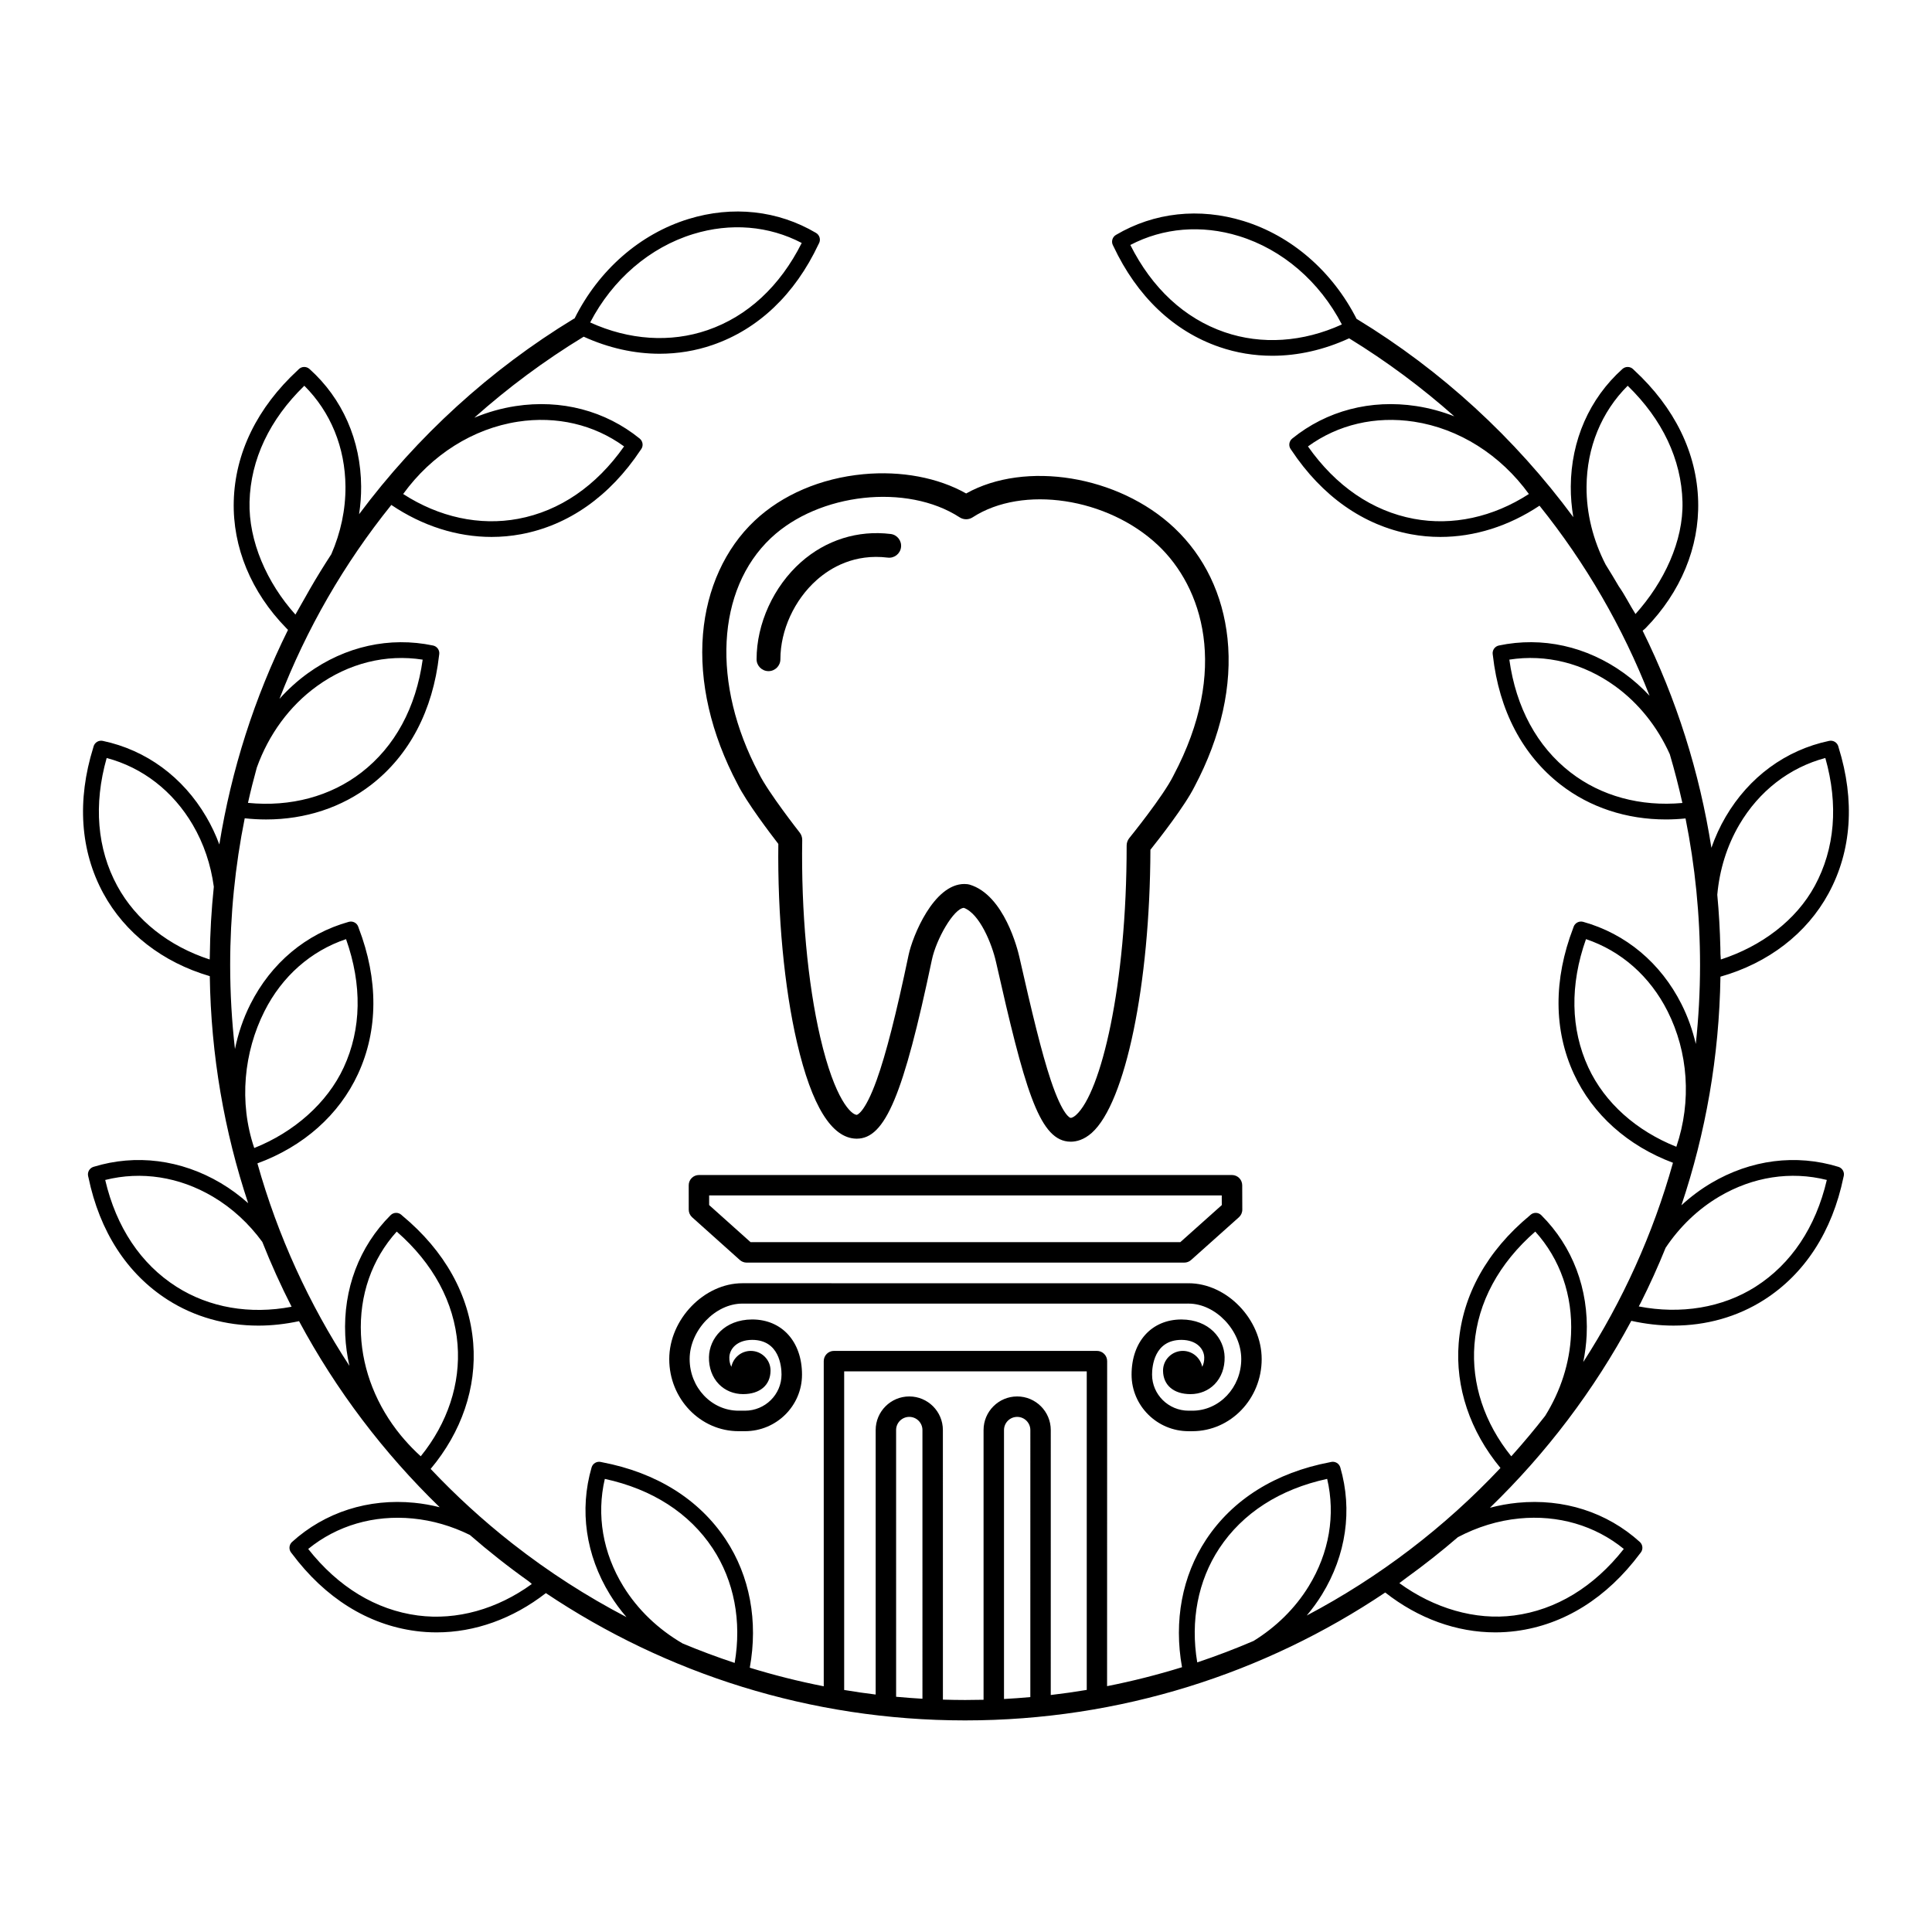 <?xml version="1.0" encoding="UTF-8"?>
<!-- Uploaded to: SVG Repo, www.svgrepo.com, Generator: SVG Repo Mixer Tools -->
<svg fill="#000000" width="800px" height="800px" version="1.1" viewBox="144 144 512 512" xmlns="http://www.w3.org/2000/svg">
 <g>
  <path d="m330.3 312.01c-1.066 12.707 2.106 26.48 9.18 39.832 2.383 4.797 8.676 13.074 10.785 15.805-0.227 18.969 1.57 38.109 4.961 52.68 3.898 16.773 9.195 25.332 15.723 25.434h0.117c7.516 0 12.363-11.578 19.887-47.375 1.164-5.547 5.809-13.633 8.488-13.793 4.191 1.566 7.43 9.547 8.508 14.328 7.481 33.109 11.297 46.684 18.984 47.59 0.25 0.031 0.523 0.051 0.816 0.051 1.496 0 3.488-0.48 5.578-2.336 8.938-7.949 15.434-39.398 15.543-75.027 2.246-2.816 9.145-11.621 11.703-16.762 7.027-13.273 10.047-26.848 8.727-39.258-1.238-11.621-6.117-21.754-14.105-29.293-14.773-13.93-39.504-17.863-55.156-9.113-7.422-4.195-17.227-6.055-27.25-5.106-11.273 1.066-21.512 5.445-28.816 12.34-7.812 7.359-12.664 18.012-13.672 30.004zm17.996-25.418c12.707-11.98 36.078-14.551 50.02-5.492 1.043 0.68 2.394 0.68 3.438 0 13.254-8.609 35.746-5.231 49.117 7.375 11.754 11.082 19.008 32.945 4.117 61.035-0.016 0.023-0.023 0.051-0.039 0.082-2.676 5.406-11.578 16.391-11.668 16.5-0.457 0.562-0.707 1.266-0.707 1.988 0.023 37.207-6.812 65.531-13.43 71.422-0.336 0.297-0.984 0.789-1.457 0.734-0.02 0-1.996-0.344-5.219-9.977-2.434-7.285-4.996-17.926-8.348-32.738-0.379-1.668-3.945-16.363-13.184-19.094-0.176-0.051-0.352-0.086-0.535-0.109-0.281-0.035-0.559-0.051-0.832-0.051-8.141 0-13.734 13.828-14.781 18.812-3.309 15.77-5.996 26.285-8.449 33.105-3.195 8.887-5.254 9.262-5.281 9.262-1.367-0.02-5.773-3.758-9.68-20.555-3.344-14.375-5.09-33.422-4.781-52.262 0.012-0.727-0.227-1.438-0.676-2.004-0.082-0.105-8.289-10.543-10.801-15.629-0.016-0.023-0.023-0.051-0.039-0.082-12.539-23.637-11.246-48.684 3.215-62.324z"/>
  <path d="m347.66 321.86c1.742 0 3.152-1.41 3.152-3.152 0-7.691 3.699-15.75 9.645-21.016 3.719-3.293 10-6.992 18.812-5.918 1.727 0.211 3.305-1.02 3.512-2.75 0.211-1.727-1.02-3.305-2.75-3.512-8.691-1.059-17.129 1.594-23.758 7.461-7.262 6.43-11.77 16.293-11.77 25.738-0.004 1.73 1.41 3.148 3.156 3.148z"/>
  <path d="m470.48 455.39h-141.26c-0.719 0-1.41 0.289-1.914 0.797-0.508 0.508-0.789 1.199-0.789 1.918l0.004 6.469c0 0.77 0.328 1.5 0.902 2.016l12.641 11.324c0.5 0.441 1.137 0.691 1.809 0.691h115.97c0.664 0 1.309-0.246 1.805-0.691l12.672-11.324c0.578-0.516 0.906-1.254 0.902-2.031l-0.023-6.469c-0.016-1.496-1.23-2.699-2.723-2.699zm-13.68 17.789h-113.9l-10.969-9.824-0.004-2.551h135.85l0.012 2.555z"/>
  <path d="m457.46 502c-1.41 0-2.734 0.555-3.734 1.559-0.988 0.996-1.523 2.312-1.508 3.715 0.039 3.812 2.828 6.184 7.273 6.184 2.481 0 4.758-0.934 6.402-2.621 1.773-1.82 2.715-4.387 2.644-7.234-0.117-4.902-4.074-9.883-11.422-9.93h-0.012-0.004c-7.91 0-13.219 5.875-13.219 14.621 0 8.262 6.777 14.988 15.105 14.988h0.996c10.133 0 18.379-8.57 18.379-19.105 0-10.523-9.234-20.105-19.375-20.105-0.051 0-0.09 0.012-0.141 0.016-0.047 0-0.09-0.016-0.141-0.016l-117.97-0.004c-10.141 0-19.375 9.582-19.375 20.105 0 10.535 8.242 19.105 18.379 19.105h1.699c8.328 0 15.105-6.723 15.105-14.988 0-8.746-5.316-14.617-13.219-14.621h-0.016c-7.34 0.047-11.301 5.027-11.422 9.93-0.07 2.848 0.871 5.422 2.644 7.234 1.648 1.688 3.926 2.621 6.402 2.621 4.449 0 7.234-2.367 7.273-6.184 0.016-1.395-0.52-2.711-1.508-3.707-0.992-1.004-2.316-1.559-3.734-1.559-2.539 0-4.66 1.82-5.141 4.219-0.363-0.691-0.559-1.543-0.535-2.5 0.055-2.215 1.965-4.609 6.027-4.641 7.234 0.004 7.801 7.043 7.801 9.199 0 5.273-4.344 9.566-9.684 9.566h-1.699c-7.148 0-12.965-6.141-12.965-13.688 0-7.551 6.781-14.691 13.961-14.691h117.98c0.051 0 0.09-0.012 0.141-0.016 0.047 0 0.09 0.016 0.141 0.016 7.176 0 13.961 7.141 13.961 14.691 0 7.547-5.812 13.688-12.957 13.688h-0.996c-5.34 0-9.684-4.293-9.684-9.566 0-2.156 0.562-9.195 7.801-9.199 4.066 0.031 5.977 2.422 6.027 4.641 0.023 0.957-0.172 1.805-0.535 2.5-0.484-2.402-2.606-4.223-5.144-4.223z"/>
  <path d="m631.21 453.23c-11.227-3.457-23.199-1.93-33.73 4.297-2.832 1.676-5.465 3.656-7.891 5.891 6.418-19.086 10.027-39.441 10.348-60.59 12.707-3.606 22.883-11.441 28.66-22.086 6.109-11.254 7.027-24.609 2.66-38.633l-0.07-0.262c-0.281-1.074-1.359-1.734-2.445-1.508-11.492 2.418-21.23 9.562-27.418 20.113-1.531 2.609-2.781 5.367-3.785 8.223-3.144-20.047-9.227-39.348-18.223-57.531 0.359-0.301 0.559-0.449 0.82-0.715 9.281-9.492 14.219-21.422 13.895-33.582-0.336-12.801-6.219-24.832-17.008-34.789l-0.191-0.191c-0.781-0.785-2.047-0.828-2.871-0.086-8.742 7.844-13.602 18.898-13.688 31.125-0.02 2.731 0.215 5.453 0.672 8.148-15.469-20.953-34.945-38.859-57.254-52.445-0.055-0.031-0.109-0.051-0.168-0.082-6.414-12.617-17.25-22.035-29.988-25.957-11.688-3.598-23.695-2.289-33.801 3.688-0.953 0.562-1.301 1.777-0.785 2.762l0.125 0.242c6.246 13.289 15.945 22.516 28.059 26.688 4.523 1.559 9.254 2.332 14.051 2.332 6.785 0 13.703-1.566 20.348-4.625 10.012 6.144 19.312 13.078 27.875 20.676-3.25-1.27-6.621-2.188-10.062-2.715-12.09-1.844-23.773 1.215-32.895 8.609-0.863 0.699-1.027 1.949-0.371 2.848l0.156 0.215c8.125 12.227 19.078 19.93 31.668 22.285 2.586 0.484 5.199 0.719 7.812 0.719 9.023 0 18.098-2.84 26.27-8.281 12.242 15.242 22.059 32.207 29.172 50.375-2.055-2.195-4.301-4.203-6.742-5.965-9.914-7.164-21.703-9.773-33.195-7.359-1.082 0.227-1.805 1.266-1.633 2.363l0.039 0.266c1.648 14.59 7.871 26.445 17.996 34.285 7.777 6.027 17.469 9.184 27.84 9.184 1.723 0 3.473-0.09 5.223-0.266 2.527 12.609 3.844 25.598 3.844 38.828 0 7.07-0.387 14.051-1.125 20.93-0.852-3.652-2.102-7.188-3.785-10.531-5.496-10.922-14.758-18.676-26.07-21.828-1.066-0.297-2.18 0.293-2.535 1.344l-0.086 0.258c-5.262 13.707-5.199 27.094 0.176 38.723 4.957 10.715 14.254 19.027 26.25 23.527-5.289 18.914-13.371 36.672-23.77 52.805 0.473-2.348 0.785-4.727 0.898-7.117 0.559-12.219-3.707-23.512-12.027-31.805-0.785-0.781-2.051-0.816-2.871-0.066l-0.195 0.18c-11.301 9.371-17.809 21.07-18.824 33.84-0.922 11.637 3.012 23.312 11.074 33.043-14.766 15.707-32.109 28.965-51.34 39.105 1.48-1.762 2.848-3.621 4.051-5.586 6.398-10.422 8.121-22.375 4.848-33.656-0.309-1.062-1.395-1.703-2.473-1.449l-0.262 0.059c-14.426 2.742-25.781 9.836-32.84 20.523-6.348 9.617-8.578 21.555-6.375 33.805-6.484 2.004-13.109 3.691-19.859 5.019l0.02-86.137c0-1.496-1.215-2.711-2.711-2.711h-69.684c-1.496 0-2.711 1.215-2.711 2.711v86.172c-6.664-1.305-13.203-2.957-19.602-4.922 2.246-12.297 0.023-24.285-6.348-33.938-7.059-10.688-18.41-17.785-32.84-20.523l-0.262-0.059c-1.078-0.25-2.168 0.383-2.473 1.449-3.269 11.281-1.547 23.23 4.848 33.656 1.301 2.121 2.777 4.121 4.398 6.004-10.59-5.523-20.617-11.984-29.957-19.285-0.191-0.156-0.387-0.297-0.578-0.449-7.594-5.981-14.738-12.516-21.363-19.539 8.207-9.785 12.219-21.559 11.285-33.297-1.012-12.766-7.523-24.469-18.824-33.84l-0.195-0.18c-0.82-0.746-2.086-0.715-2.871 0.066-8.316 8.293-12.586 19.59-12.027 31.805 0.125 2.742 0.504 5.457 1.109 8.133-10.688-16.359-18.984-34.41-24.383-53.66 12.191-4.465 21.645-12.848 26.652-23.68 5.375-11.621 5.438-25.008 0.176-38.723l-0.086-0.258c-0.352-1.055-1.465-1.641-2.535-1.344-11.309 3.152-20.57 10.906-26.07 21.828-1.891 3.754-3.246 7.75-4.086 11.879-0.836-7.316-1.27-14.746-1.27-22.285 0-13.238 1.32-26.242 3.856-38.867 1.906 0.207 3.797 0.312 5.668 0.312 10.375 0 20.059-3.16 27.84-9.184 10.125-7.84 16.348-19.695 17.996-34.285l0.039-0.266c0.172-1.094-0.543-2.137-1.633-2.363-11.492-2.414-23.281 0.203-33.195 7.359-2.742 1.98-5.25 4.262-7.508 6.781 7.164-18.555 17.145-35.875 29.645-51.395 8.246 5.566 17.426 8.48 26.555 8.48 2.621 0 5.231-0.238 7.812-0.719 12.59-2.348 23.539-10.055 31.668-22.285l0.156-0.215c0.656-0.898 0.488-2.144-0.371-2.848-9.125-7.394-20.801-10.453-32.895-8.609-3.754 0.574-7.41 1.621-10.926 3.078 8.871-7.914 18.547-15.121 28.98-21.469 6.574 2.992 13.41 4.519 20.121 4.519 4.797 0 9.531-0.77 14.051-2.332 12.105-4.172 21.809-13.395 28.059-26.688l0.125-0.238c0.52-0.984 0.172-2.195-0.785-2.762-10.113-5.981-22.113-7.285-33.801-3.688-12.867 3.961-23.789 13.531-30.18 26.344-0.086 0.039-0.176 0.07-0.258 0.121-22.105 13.438-41.438 31.102-56.855 51.77 0.371-2.438 0.562-4.898 0.543-7.367-0.086-12.227-4.949-23.285-13.688-31.125-0.828-0.742-2.086-0.707-2.871 0.086l-0.191 0.191c-10.793 9.957-16.672 21.98-17.008 34.789-0.316 12.16 4.613 24.086 13.895 33.582 0.16 0.16 0.289 0.316 0.484 0.492-8.906 17.957-15.004 37.082-18.199 56.871-0.945-2.543-2.102-5.004-3.477-7.34-6.188-10.551-15.926-17.695-27.418-20.113-1.082-0.23-2.16 0.434-2.445 1.508l-0.07 0.262c-4.367 14.02-3.449 27.379 2.66 38.633 5.715 10.52 15.719 18.289 28.219 21.949 0.309 20.988 3.856 41.203 10.172 60.164-2.254-2-4.672-3.797-7.266-5.332-10.531-6.227-22.504-7.754-33.73-4.297-1.059 0.328-1.676 1.426-1.406 2.5l0.066 0.262c2.973 14.379 10.258 25.617 21.055 32.5 7.07 4.504 15.32 6.812 23.996 6.812 3.535 0 7.144-0.402 10.766-1.18 9.84 18.328 22.453 34.949 37.273 49.312-2.215-0.555-4.469-0.961-6.746-1.184-12.172-1.188-23.676 2.5-32.379 10.383-0.82 0.746-0.918 2-0.215 2.863l0.172 0.211c8.781 11.77 20.133 18.867 32.832 20.531 1.832 0.242 3.672 0.359 5.516 0.359 10.121 0 20.219-3.606 28.957-10.41 31.809 21.301 70.031 33.738 111.1 33.738 41.176 0 79.484-12.5 111.34-33.895 8.785 6.906 18.965 10.566 29.164 10.566 1.84 0 3.684-0.121 5.516-0.359 12.699-1.664 24.051-8.762 32.832-20.531l0.172-0.211c0.699-0.855 0.605-2.117-0.215-2.863-8.707-7.879-20.207-11.566-32.379-10.383-2.481 0.242-4.934 0.691-7.34 1.324 14.906-14.418 27.582-31.121 37.465-49.539 3.758 0.836 7.5 1.266 11.168 1.266 8.676 0 16.93-2.309 23.996-6.812 10.801-6.883 18.082-18.117 21.055-32.5l0.066-0.262c0.281-1.07-0.336-2.168-1.395-2.496zm-66.293-26.359c-4.699-10.16-4.906-21.887-0.613-33.992 9.332 3.133 16.965 9.863 21.629 19.125 5.414 10.758 6.438 23.734 2.316 35.902-10.52-4.188-18.961-11.594-23.332-21.035zm-350.84-14.867c4.66-9.262 12.293-15.992 21.629-19.125 4.293 12.105 4.086 23.832-0.613 33.992-4.363 9.441-13.199 17.18-23.715 21.363-4.129-12.168-2.719-25.473 2.699-36.23zm13.93-86.184c8.402-6.07 18.277-8.531 28.008-7.008-1.773 12.723-7.356 23.035-16.211 29.887-8.219 6.363-18.832 9.195-30.086 8.07 0.699-3.141 1.484-6.254 2.336-9.34 3.152-8.785 8.668-16.352 15.953-21.609zm53.262-70.07c10.246-1.562 20.156 0.762 28.117 6.555-7.387 10.508-17.062 17.129-28.066 19.184-10.223 1.91-20.969-0.422-30.477-6.574 7.531-10.402 18.52-17.348 30.426-19.164zm46.422-49.719c9.91-3.047 20.051-2.207 28.773 2.359-5.762 11.48-14.363 19.445-24.953 23.094-9.836 3.391-20.809 2.66-31.109-2.031 5.926-11.398 15.777-19.879 27.289-23.422zm-105.4 100.84c-7.57-8.414-12.434-19.504-12.16-29.902 0.293-11.195 5.305-21.793 14.52-30.742 6.973 6.949 10.832 16.363 10.902 26.73 0.047 6.121-1.266 12.211-3.75 17.914-1.965 3.027-3.871 6.098-5.672 9.23-0.344 0.594-0.676 1.188-1.008 1.785-1.023 1.754-2.117 3.769-2.832 4.984zm-47.223 71.891c-5.34-9.84-6.301-21.527-2.797-33.887 9.512 2.527 17.562 8.758 22.809 17.699 2.934 5.004 4.801 10.59 5.586 16.426-0.637 6.09-0.992 12.219-1.062 18.363-0.035 0.438 0 0.664-0.031 0.91-10.766-3.496-19.543-10.371-24.504-19.512zm64.59 118.89c-0.473-10.359 2.875-19.965 9.477-27.27 9.672 8.449 15.242 18.773 16.121 29.938 0.82 10.367-2.629 20.809-9.75 29.609-1.551-1.395-2.992-2.875-4.336-4.422-0.309-0.363-0.613-0.719-0.922-1.082-6.375-7.769-10.148-17.148-10.59-26.773zm-48.906-12.664c-9.445-6.019-15.949-15.773-18.871-28.285 9.547-2.398 19.602-0.855 28.531 4.422 5.113 3.023 9.547 7.125 13.105 11.996 2.324 5.871 4.914 11.598 7.758 17.18-11.047 2.102-21.809 0.242-30.523-5.312zm118.42 79.383c-5.422-8.836-7.129-18.867-4.887-28.449 12.555 2.719 22.414 9.062 28.586 18.41 5.684 8.609 7.719 19.312 5.824 30.359-4.676-1.547-9.273-3.269-13.785-5.152-6.473-3.766-11.914-8.941-15.738-15.168zm-24.234-0.594c-9.152 6.656-19.879 9.691-30.191 8.344-11.105-1.457-21.125-7.543-29.07-17.633 7.633-6.219 17.402-9.074 27.719-8.07 5.234 0.508 10.348 2.004 15.121 4.359 4.984 4.336 10.184 8.434 15.578 12.27 0.363 0.316 0.641 0.512 0.844 0.73zm103.52 30.41c-2.336-0.137-4.664-0.312-6.977-0.527l-0.004-70.684c0-1.926 1.566-3.488 3.492-3.488s3.488 1.566 3.488 3.488zm28.59-0.441c-2.312 0.207-4.641 0.383-6.977 0.504v-71.273c0-1.926 1.566-3.488 3.492-3.488s3.488 1.566 3.488 3.488zm14.953-1.902c-3.152 0.527-6.332 0.977-9.539 1.352l0.004-70.219c0-4.914-3.996-8.906-8.906-8.906-4.914 0-8.906 3.996-8.906 8.906v71.48c-1.621 0.039-3.246 0.059-4.875 0.059-1.977 0-3.941-0.039-5.898-0.098l-0.008-71.441c0-4.914-3.996-8.906-8.906-8.906-4.914 0-8.906 3.996-8.906 8.906v70.094c-2.801-0.344-5.582-0.746-8.348-1.211v-84.434h64.285v84.418zm35.125-37.516c6.172-9.344 16.031-15.688 28.586-18.41 2.246 9.582 0.539 19.613-4.887 28.449-3.602 5.871-8.641 10.809-14.625 14.504-4.875 2.086-9.848 3.984-14.918 5.68-1.852-11 0.188-21.652 5.844-30.223zm79.48-7.914c10.316-1.008 20.086 1.855 27.719 8.07-7.945 10.09-17.965 16.184-29.07 17.633-10.312 1.352-21.25-1.914-30.41-8.57 0.613-0.5 1.184-0.867 1.785-1.352 4.734-3.414 9.316-7.027 13.73-10.832 5.094-2.688 10.594-4.398 16.246-4.949zm58.316-183.84c5.246-8.941 13.297-15.168 22.809-17.699 3.508 12.359 2.543 24.047-2.797 33.887-4.961 9.141-14.125 16.012-24.895 19.512-0.105-1.145-0.117-1.707-0.125-3.043-0.105-4.719-0.379-9.426-0.816-14.113 0.59-6.59 2.539-12.934 5.824-18.543zm-40.469-89.617c0.07-10.367 3.93-19.785 10.902-26.73 9.215 8.953 14.227 19.547 14.52 30.742 0.273 10.398-4.883 21.332-12.453 29.75-1.633-2.586-2.781-5.004-4.43-7.344-1.129-1.945-2.297-3.863-3.488-5.769-3.324-6.477-5.102-13.543-5.051-20.648zm-95.953-40.934c-10.586-3.648-19.184-11.617-24.949-23.102 8.723-4.566 18.863-5.406 28.773-2.359 11.512 3.543 21.363 12.027 27.285 23.422-10.301 4.699-21.273 5.43-31.109 2.039zm50.188 49.469c-11.008-2.055-20.68-8.68-28.066-19.184 7.961-5.793 17.863-8.117 28.117-6.555 11.906 1.82 22.895 8.762 30.43 19.164-9.512 6.152-20.258 8.484-30.48 6.574zm41.512 67.203c-8.855-6.856-14.438-17.164-16.211-29.887 9.723-1.523 19.602 0.938 28.008 7.008 6.281 4.539 11.246 10.797 14.516 18.062 1.258 4.254 2.367 8.566 3.336 12.918-11.094 1.012-21.543-1.82-29.648-8.102zm-15.707 181.23c-7.117-8.801-10.57-19.242-9.75-29.609 0.887-11.164 6.449-21.484 16.121-29.938 6.602 7.305 9.957 16.914 9.477 27.27-0.348 7.559-2.746 14.965-6.848 21.559-2.816 3.617-5.758 7.133-8.816 10.543-0.062 0.055-0.121 0.117-0.184 0.176zm64.758-44.941c-8.77 5.586-19.844 7.391-30.961 5.234 0.121-0.227 0.352-0.621 0.508-0.945 2.394-4.762 4.602-9.633 6.609-14.602 3.723-5.559 8.539-10.211 14.188-13.551 8.926-5.281 18.984-6.82 28.531-4.422-2.922 12.512-9.43 22.266-18.875 28.285z"/>
 </g>
</svg>